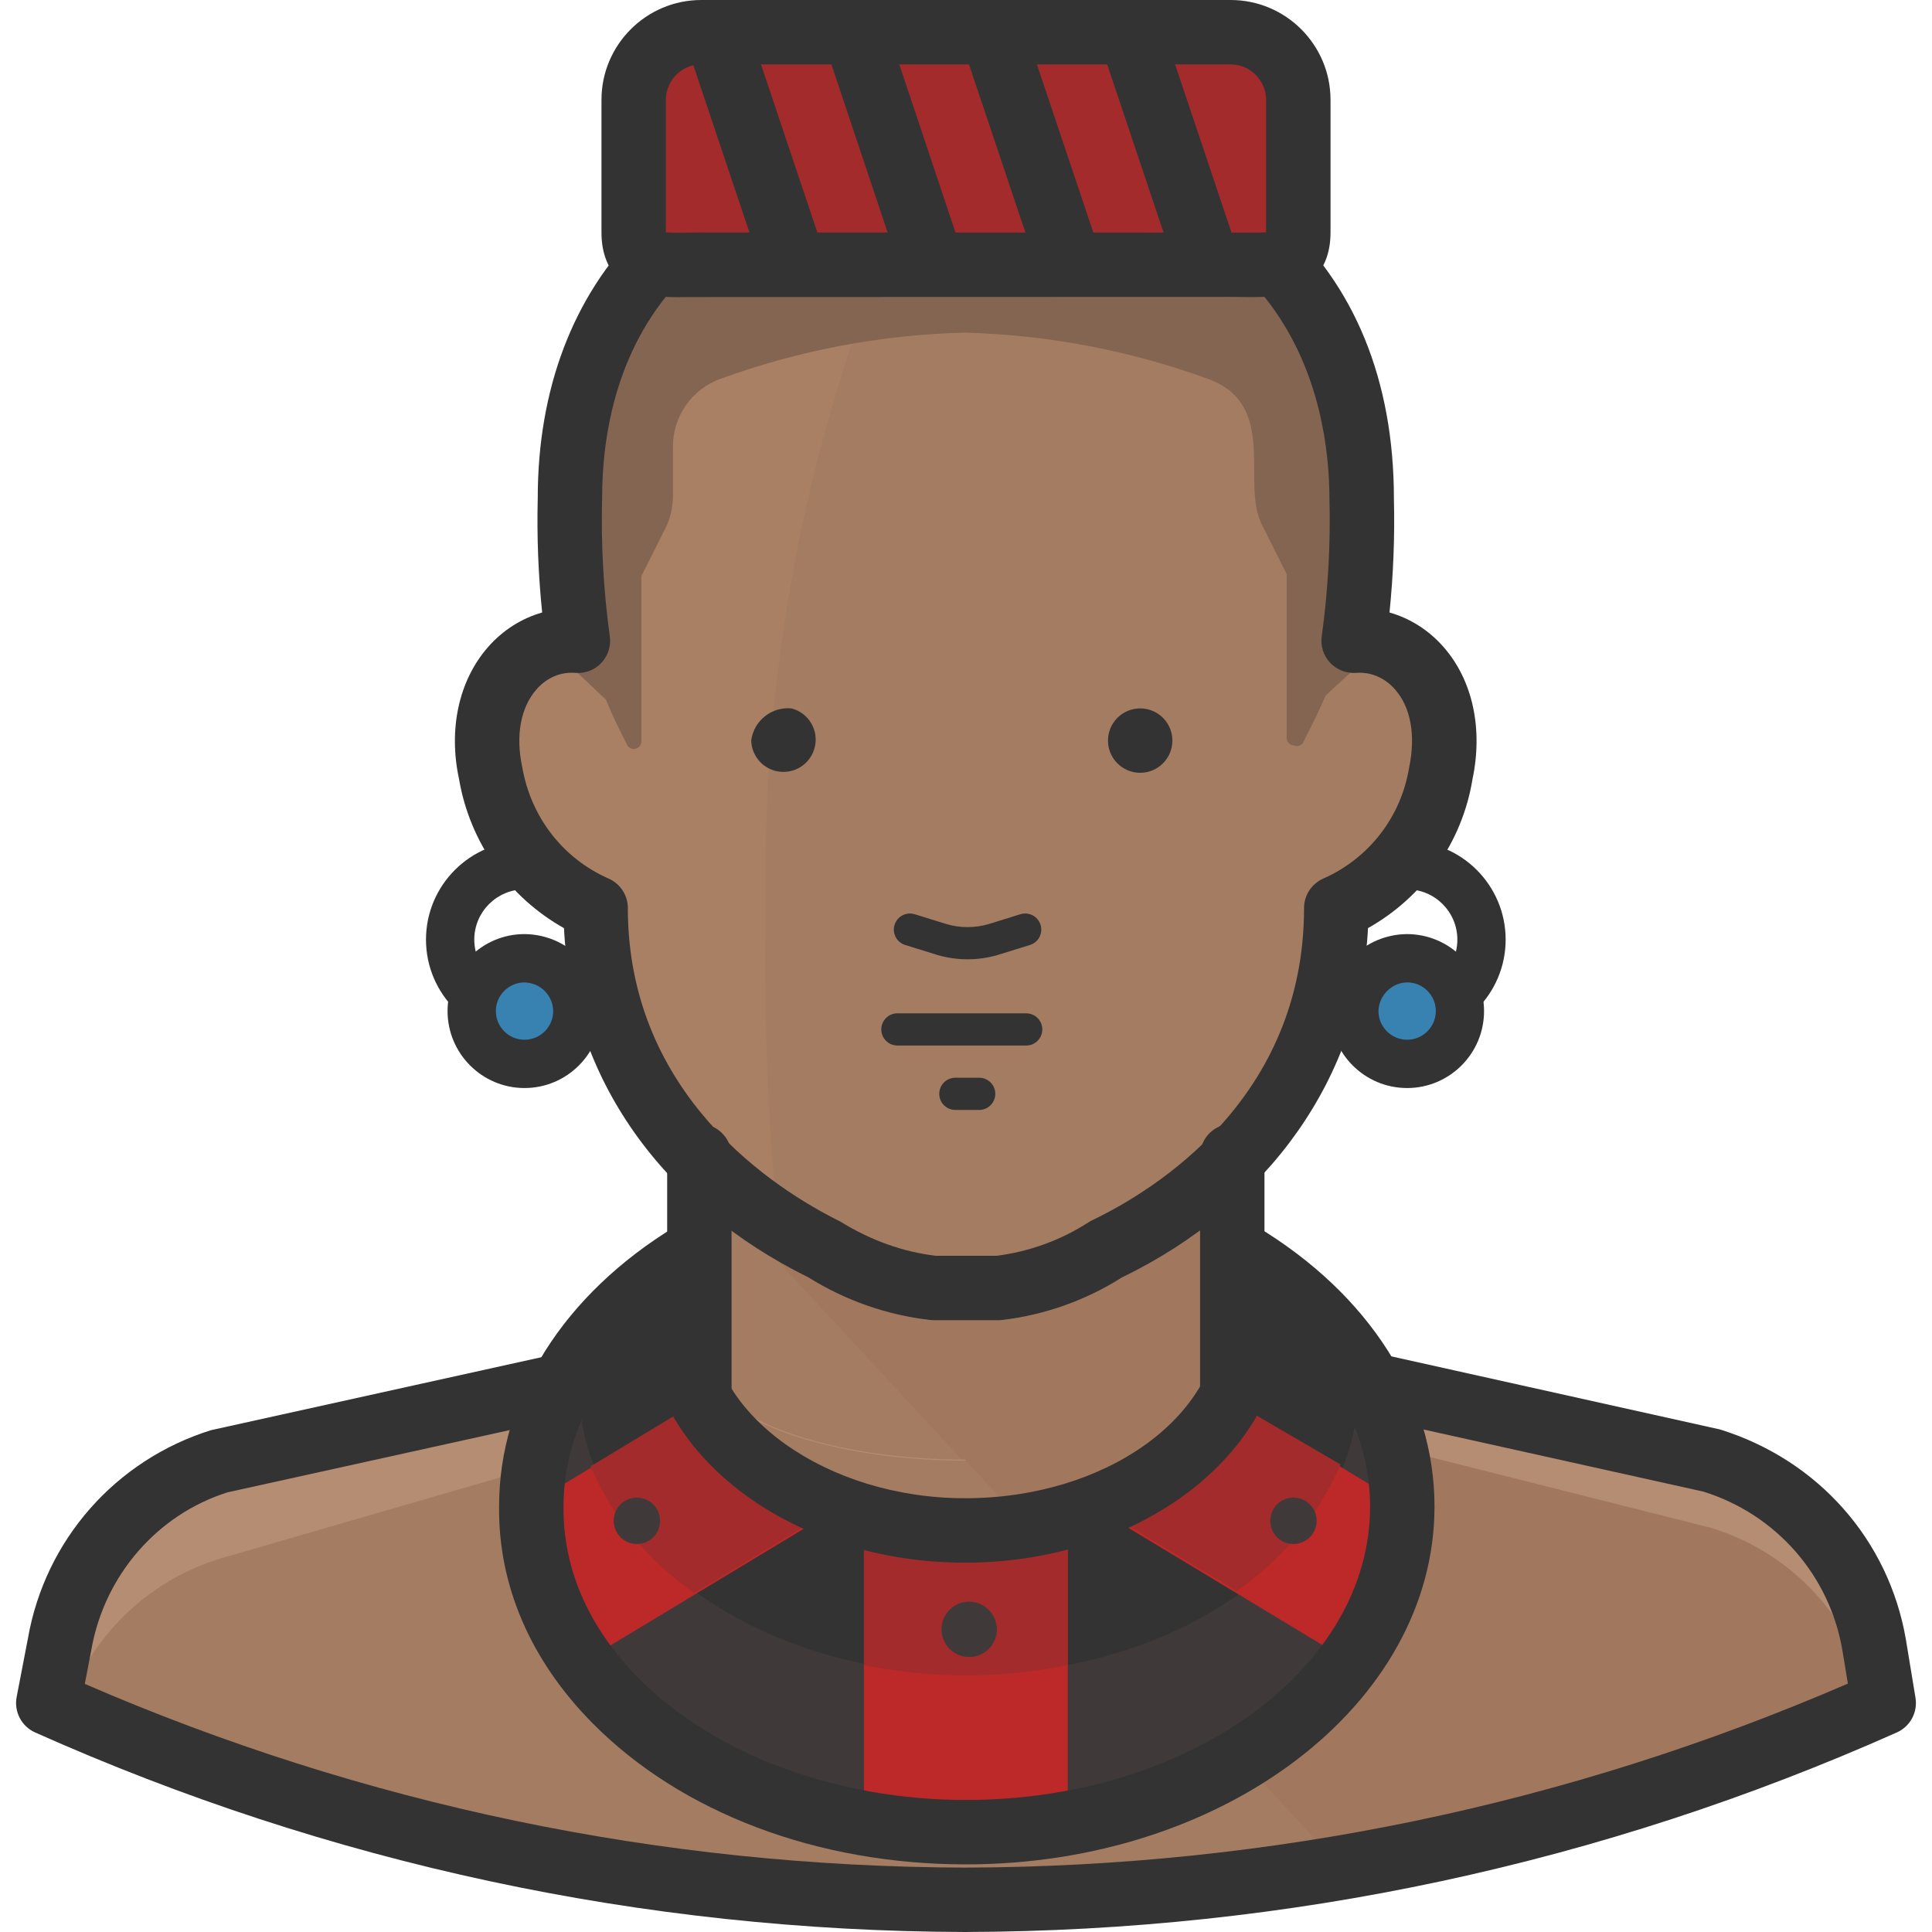 <?xml version="1.0" encoding="iso-8859-1"?>
<!-- Generator: Adobe Illustrator 19.0.0, SVG Export Plug-In . SVG Version: 6.00 Build 0)  -->
<svg version="1.1" id="Capa_1" xmlns="http://www.w3.org/2000/svg" xmlns:xlink="http://www.w3.org/1999/xlink" x="0px" y="0px"
	 viewBox="0 0 512 512" style="enable-background:new 0 0 512 512;" xml:space="preserve">
<rect x="185.339" y="284.416" style="fill:#A37C62;" width="141.141" height="175.787"/>
<polygon style="fill:#A1785E;" points="326.565,460.203 326.565,308.907 296.443,330.411 252.837,320.256 212.133,306.347 
	185.339,311.723 322.896,460.203 "/>
<path style="fill:#EFC8A5;" d="M358.736,169.813c1.732-12.467,2.449-25.054,2.133-37.632c0-47.787-27.819-92.416-104.96-92.587
	c-77.141-0.171-104.875,44.8-104.875,92.587c-0.316,12.578,0.401,25.165,2.133,37.632c-15.189-1.109-27.648,13.995-23.125,35.157
	c2.688,15.812,13.141,29.21,27.819,35.669v19.456c0,21.504,28.928,55.637,61.184,71.253c8.858,4.378,18.62,6.63,28.501,6.571h17.067
	c9.882,0.06,19.644-2.193,28.501-6.571c32-15.616,61.013-49.749,61.013-71.253V240.64c14.711-6.485,25.148-19.968,27.733-35.84
	C386.299,183.808,373.925,168.704,358.736,169.813z"/>
<path style="fill:#AA8064;" d="M358.736,169.813c1.732-12.467,2.449-25.054,2.133-37.632c0-47.787-27.819-92.416-104.96-92.587
	c-77.141-0.171-104.875,44.8-104.875,92.587c-0.316,12.578,0.401,25.165,2.133,37.632c-15.189-1.109-27.648,13.995-23.125,35.157
	c2.688,15.812,13.141,29.21,27.819,35.669v19.456c0,21.504,28.928,55.637,61.184,71.253c8.858,4.378,18.62,6.63,28.501,6.571h17.067
	c9.882,0.06,19.644-2.193,28.501-6.571c32-15.616,61.013-49.749,61.013-71.253V240.64c14.711-6.485,25.148-19.968,27.733-35.84
	C386.299,183.808,373.925,168.704,358.736,169.813z"/>
<path style="fill:#A37C62;" d="M381.861,189.013c-1.655-11.375-11.639-19.669-23.125-19.2c1.732-12.467,2.449-25.054,2.133-37.632
	c0-47.787-27.819-92.416-104.96-92.587c-3.9-0.094-7.808,0.077-11.691,0.512h-3.584l-5.973,26.539
	c-21.777,54.4-32.572,112.58-31.744,171.179c-0.597,28.621,0.427,57.25,3.072,85.76c4.318,2.833,8.789,5.427,13.397,7.765
	c8.858,4.378,18.62,6.63,28.501,6.571h17.067c9.882,0.06,19.644-2.193,28.501-6.571c31.659-15.616,60.672-49.749,60.672-71.253
	v-17.579l-0.939-1.877c14.669-6.477,25.028-19.985,27.477-35.84C381.827,199.62,382.237,194.304,381.861,189.013z"/>
<path style="fill:#836552;" d="M367.013,169.813c3.84-14.763-3.755-30.037-5.547-45.141c-5.035-42.667-1.024-50.603-41.643-78.592
	c-18.688-13.397-40.96-11.947-63.915-11.947s-45.227-1.109-63.915,12.288c-40.619,27.989-36.608,36.181-41.643,79.019
	c-1.707,15.104-9.216,30.464-5.461,45.141l15.701,14.848c1.877,4.608,2.475,5.717,5.547,11.861c0.418,0.998,1.562,1.476,2.569,1.058
	c0.026-0.009,0.051-0.026,0.077-0.034c0.759-0.35,1.237-1.126,1.195-1.963v-43.691l6.4-12.715c1.289-2.662,1.963-5.581,1.963-8.533
	v-12.971c-0.06-8.124,5.052-15.394,12.715-18.091c20.727-7.535,42.547-11.657,64.597-12.203c21.965,0.589,43.691,4.71,64.341,12.203
	c19.2,6.912,8.533,27.989,14.592,38.997l6.4,12.8v43.349c-0.051,1.084,0.794,1.997,1.877,2.048l0,0l0,0
	c0.981,0.461,2.15,0.034,2.611-0.947c0.051-0.111,0.094-0.222,0.119-0.333l0,0c3.072-6.144,3.669-7.253,5.717-11.947
	L367.013,169.813z"/>
<g>
	<path style="fill:#333333;" d="M264.613,349.867h-17.067c-0.316,0-0.631-0.017-0.947-0.051
		c-11.375-1.263-22.528-5.154-32.247-11.23c-39.296-19.396-62.942-53.077-64.887-92.612c-14.711-8.277-24.96-22.716-27.827-39.569
		c-2.825-13.175-0.068-26.01,7.637-34.859c3.934-4.514,8.926-7.671,14.404-9.225c-1.033-10.086-1.425-20.267-1.169-30.353
		c0-28.817,9.353-53.504,27.059-71.168c19.78-19.729,48.674-29.739,85.905-29.739c0.154,0,0.307,0,0.461,0
		c71.049,0.162,113.468,37.956,113.468,101.12c0.247,9.924-0.145,20.062-1.169,30.14c5.461,1.545,10.428,4.685,14.353,9.173
		c7.689,8.806,10.47,21.589,7.629,35.063c-2.705,16.606-12.928,31.095-27.682,39.407c-1.997,39.287-26.061,73.6-65.246,92.587
		c-9.532,6.05-20.471,9.933-31.676,11.247C265.279,349.85,264.946,349.867,264.613,349.867z M248.033,332.8h16.06
		c8.644-1.084,17.067-4.147,24.388-8.883c0.299-0.188,0.606-0.367,0.93-0.521c16.887-8.107,56.175-32.401,56.175-82.756
		c0-3.379,1.997-6.443,5.094-7.808c12.109-5.342,20.617-16.341,22.75-29.406c1.801-8.567,0.427-15.974-3.712-20.702
		c-2.731-3.132-6.468-4.719-10.368-4.403c-2.534,0.171-5.094-0.794-6.852-2.679c-1.766-1.877-2.586-4.454-2.227-7.006
		c1.664-11.989,2.355-24.175,2.048-36.241c0-25.421-9.404-84.079-96.444-84.267c-32.64-0.478-57.745,8.252-74.266,24.747
		c-18.227,18.185-22.05,42.291-22.05,59.307c-0.307,12.271,0.384,24.465,2.048,36.454c0.358,2.551-0.461,5.129-2.219,7.006
		c-1.766,1.886-4.198,2.867-6.852,2.679c-3.994-0.316-7.671,1.28-10.411,4.429c-4.139,4.753-5.513,12.203-3.746,20.437
		c2.278,13.372,10.82,24.329,22.912,29.645c3.098,1.365,5.094,4.429,5.094,7.817c0,49.843,39.347,74.692,56.26,83.055
		C230.821,328.755,239.338,331.767,248.033,332.8z"/>
	<path style="fill:#333333;" d="M290.725,439.723c4.028,0.444,6.929,4.07,6.485,8.098c0,0,0,0,0,0.009
		c-0.35,3.43-3.055,6.135-6.485,6.485c-4.028,0.444-7.663-2.458-8.107-6.485c-0.444-4.028,2.458-7.663,6.485-8.107l0,0H290.725"/>
</g>
<path style="fill:#B58D72;" d="M496.549,435.797c-3.994-22.921-20.454-41.694-42.667-48.64l-127.317-28.331l0,0
	c0,15.445-31.659,27.989-70.656,27.989s-70.571-12.544-70.571-27.989l0,0L58.448,387.157c-22.195,6.963-38.656,25.728-42.667,48.64
	l-2.987,15.531c76.459,34.125,159.215,51.891,242.944,52.139l0,0c83.9-0.247,166.818-18.005,243.456-52.139L496.549,435.797z"/>
<path style="fill:#A37C62;" d="M453.456,413.013l-126.891-36.864v-6.144h-5.547c-10.752,10.069-35.84,17.067-65.109,17.067
	s-54.357-7.083-65.024-17.067h-5.547v6.229L58.448,413.013c-19.43,5.888-34.748,20.89-41.045,40.192
	c75.187,32.836,156.297,49.937,238.336,50.261l0,0c82.014-0.179,163.123-17.135,238.336-49.835
	C488.008,434.253,472.835,419.081,453.456,413.013z"/>
<path style="fill:#A1785E;" d="M453.456,404.907l-80.896-20.395l-42.667-12.203l-2.987,4.352l0,0l-17.067-18.091
	c-12.971,6.315-53.163,6.485-75.179,6.485c0,0,21.419,21.845,21.163,21.845l98.304,106.581l27.051-3.84
	c39.535-8.55,78.097-21.077,115.115-37.376C491.848,429.79,475.378,411.588,453.456,404.907z"/>
<g>
	<path style="fill:#333333;" d="M255.764,512c-85.513-0.256-168.414-18.048-246.451-52.881c-3.618-1.621-5.649-5.513-4.898-9.412
		l2.987-15.514c4.548-26.035,23.142-47.232,48.495-55.177l127.607-28.186l3.678,16.666L60.291,395.486
		c-18.517,5.845-32.623,21.914-36.096,41.779l-1.724,8.986c74.035,32.068,152.491,48.444,233.301,48.683
		c80.99-0.239,159.659-16.64,233.933-48.759l-1.476-8.986c-3.447-19.789-17.553-35.874-36.796-41.89l-126.72-28.143l3.703-16.666
		l127.411,28.331c26.069,8.115,44.663,29.321,49.229,55.509l2.569,15.599c0.632,3.831-1.399,7.612-4.941,9.182
		C424.451,493.952,341.388,511.744,255.764,512z"/>
	<path style="fill:#333333;" d="M326.565,380.672c-4.719,0-8.533-3.814-8.533-8.533v-65.792c0-4.719,3.814-8.533,8.533-8.533
		c4.719,0,8.533,3.814,8.533,8.533v65.792C335.099,376.858,331.276,380.672,326.565,380.672z"/>
	<path style="fill:#333333;" d="M185.339,380.672c-4.71,0-8.533-3.814-8.533-8.533v-65.792c0-4.719,3.823-8.533,8.533-8.533
		s8.533,3.814,8.533,8.533v65.792C193.872,376.858,190.058,380.672,185.339,380.672z"/>
	<path style="fill:#333333;" d="M139.003,275.115c-14.396,0-26.112-11.716-26.112-26.112c0-14.404,11.716-26.112,26.112-26.112v12.8
		c-7.339,0-13.312,5.973-13.312,13.312c0,7.339,5.973,13.312,13.312,13.312s13.312-5.973,13.312-13.312h12.8
		C165.115,263.398,153.407,275.115,139.003,275.115z"/>
</g>
<path style="fill:#3882B2;" d="M139.003,253.952c-7.731,0-13.995,6.263-13.995,13.995s6.263,13.995,13.995,13.995
	s13.995-6.263,13.995-13.995C152.904,260.258,146.691,254.046,139.003,253.952z"/>
<g>
	<path style="fill:#333333;" d="M139.003,288.341c-11.247,0-20.395-9.148-20.395-20.395c0-11.247,9.148-20.403,20.395-20.403h0.077
		c11.255,0.145,20.181,9.071,20.318,20.326C159.397,279.194,150.25,288.341,139.003,288.341z M138.969,260.352
		c-4.173,0.026-7.561,3.422-7.561,7.595c0,4.181,3.405,7.595,7.595,7.595c4.19,0,7.595-3.405,7.595-7.595
		C146.546,263.791,143.201,260.429,138.969,260.352z"/>
	<path style="fill:#333333;" d="M372.901,275.115c-14.404,0-26.121-11.716-26.121-26.112h12.8c0,7.339,5.973,13.312,13.321,13.312
		s13.312-5.973,13.312-13.312s-5.965-13.312-13.312-13.312v-12.8c14.404,0,26.112,11.716,26.112,26.112
		C399.013,263.398,387.306,275.115,372.901,275.115z"/>
</g>
<path style="fill:#3882B2;" d="M358.907,267.947c0,7.731,6.263,13.995,13.995,13.995c7.731,0,13.995-6.263,13.995-13.995
	c0-7.731-6.263-13.995-13.995-13.995l0,0l0,0C365.213,254.046,359.001,260.258,358.907,267.947z"/>
<path style="fill:#333333;" d="M372.901,288.341c-11.247,0-20.403-9.148-20.403-20.395v-0.077
	c0.137-11.255,9.062-20.181,20.318-20.326c11.324,0,20.471,9.148,20.471,20.403C393.296,279.194,384.148,288.341,372.901,288.341z
	 M365.307,267.989c0.026,4.164,3.422,7.552,7.603,7.552c4.181,0,7.595-3.405,7.595-7.595c0-4.19-3.405-7.603-7.595-7.603
	C368.814,260.403,365.375,263.825,365.307,267.989z"/>
<path style="fill:#3F3A39;" d="M328.528,332.288c2.142,5.257,3.243,10.88,3.243,16.555c0,31.403-34.133,56.747-76.032,56.747
	s-76.117-25.6-76.117-56.747c0.196-5.717,1.502-11.332,3.84-16.555c-26.112,15.872-42.667,39.936-42.667,66.987
	c-0.512,47.701,51.2,86.272,115.2,86.272s115.627-38.571,115.627-86.272C371.621,372.224,354.896,348.16,328.528,332.288z"/>
<path style="fill:#333333;" d="M358.907,360.107c-8.055-11.307-18.406-20.787-30.379-27.819c2.142,5.257,3.243,10.88,3.243,16.555
	c0,31.403-34.133,56.747-76.032,56.747s-76.117-25.6-76.117-56.747c0.196-5.717,1.502-11.332,3.84-16.555
	c-11.861,7.091-22.118,16.563-30.123,27.819v6.827c0,42.667,46.251,76.8,103.424,76.8s103.339-34.133,103.339-76.8
	C359.393,364.723,358.992,362.428,358.907,360.107z"/>
<path style="fill:#BC2928;" d="M290.128,399.531l67.584,40.789c8.875-11.861,13.747-26.231,13.909-41.045v-0.683l-45.653-27.563
	C317.657,384.375,305.002,394.436,290.128,399.531z"/>
<path style="fill:#A42B2B;" d="M325.968,371.029L325.968,371.029c-0.939,1.536-1.792,2.987-2.816,4.352l-1.877,2.389l-1.707,2.048
	l-2.475,2.56l-1.536,1.536l-3.072,2.645l-1.365,1.195l-3.669,2.645l-1.195,0.768c-1.374,0.93-2.799,1.792-4.267,2.56l-0.768,0.512
	l-4.949,2.475h-0.512l-5.461,2.304l0,0l37.461,22.613c12.143-8.363,21.666-19.985,27.477-33.536L325.968,371.029z"/>
<path style="fill:#BC2928;" d="M185.936,371.029l-45.141,27.563v0.683c0.162,14.814,5.035,29.184,13.909,41.045l67.584-40.789
	C207.227,394.547,194.376,384.469,185.936,371.029z"/>
<path style="fill:#A42B2B;" d="M215.632,396.971l-4.779-2.475l-0.939-0.512c-1.442-0.768-2.842-1.63-4.181-2.56l-1.195-0.768
	l-4.011-2.645l-1.365-1.195l-3.072-2.56l-1.536-1.621l-2.475-2.56l-1.707-2.048c-0.597-0.768-1.28-1.536-1.877-2.389l-2.304-3.584
	l-0.597-1.024l-29.099,17.579c5.811,13.551,15.334,25.173,27.477,33.536l37.461-22.613l0,0l-5.461-2.304L215.632,396.971z"/>
<path style="fill:#BC2928;" d="M228.944,401.92v81.152c17.852,3.328,36.164,3.328,54.016,0V401.92
	c-8.781,2.458-17.852,3.686-26.965,3.669C246.856,405.564,237.759,404.335,228.944,401.92z"/>
<path style="fill:#A42B2B;" d="M243.195,404.821h-1.707l-6.315-1.109l0,0c-2.142-0.205-4.241-0.725-6.229-1.536l0,0v39.083
	c17.818,3.669,36.198,3.669,54.016,0V401.92l0,0c-2.048,0.597-4.096,1.109-6.229,1.536l0,0l-6.144,1.109h-1.792
	c-1.613-0.077-3.226,0.094-4.779,0.512c-2.415,0.256-4.838,0.256-7.253,0h-7.595L243.195,404.821z"/>
<path style="fill:#333333;" d="M255.995,494.08c-39.364,0-75.443-13.645-98.978-37.427c-16.418-16.606-24.986-36.471-24.755-57.472
	c0-29.047,17.05-56.124,46.771-74.18c3.183-1.937,7.262-1.587,10.078,0.887c2.799,2.475,3.669,6.485,2.142,9.89
	c-1.894,4.224-2.935,8.721-3.098,13.355c0,25.83,30.95,47.915,67.593,47.915c37.222,0,67.499-21.632,67.499-48.213
	c0-4.599-0.879-9.079-2.611-13.329c-1.391-3.405-0.444-7.313,2.347-9.711c2.79-2.398,6.81-2.731,9.95-0.828
	c30.012,18.057,47.223,45.133,47.223,74.291C380.155,451.55,324.458,494.08,255.995,494.08z M171.208,352.256
	c-14.089,13.431-21.871,29.867-21.871,47.019c-0.179,16.427,6.682,32.094,19.823,45.372c20.045,20.267,52.506,32.367,86.835,32.367
	c59.051,0,107.093-34.876,107.093-77.739c0-17.442-8.141-34.142-22.861-47.701c-1.86,34.731-39.049,62.549-84.489,62.549
	C210.546,414.123,173.52,386.671,171.208,352.256z"/>
<path style="fill:#A42B2B;" d="M344.059,61.611c0,9.899-8.021,8.533-17.92,8.533H185.851c-9.899,0-17.92,1.451-17.92-8.533V26.453
	c0-9.899,8.021-17.92,17.92-17.92l0,0h140.288c9.899,0,17.92,8.021,17.92,17.92V61.611z"/>
<g>
	<path style="fill:#333333;" d="M179.587,78.754c-5.692,0-11.307-0.546-15.59-4.762c-3.055-3.004-4.599-7.159-4.599-12.382V26.453
		C159.397,11.87,171.267,0,185.851,0h140.288c14.592,0,26.462,11.87,26.462,26.453v35.157c0,5.18-1.545,9.327-4.582,12.322
		c-5.069,4.983-12.015,4.855-18.782,4.779l-3.098-0.034L182.634,78.72C181.627,78.737,180.603,78.754,179.587,78.754z
		 M176.464,61.577c1.527,0.154,3.977,0.111,5.871,0.077l3.516-0.043l143.642,0.034c1.843,0.026,4.454,0.06,6.033-0.094V26.453
		c0-5.171-4.215-9.387-9.395-9.387H185.851c-5.171,0-9.387,4.215-9.387,9.387V61.577z"/>
	
		<rect x="191.566" y="6.843" transform="matrix(-0.948 0.318 -0.318 -0.948 402.3 12.864)" style="fill:#333333;" width="17.066" height="64.895"/>
	
		<rect x="228.131" y="6.865" transform="matrix(-0.948 0.317 -0.317 -0.948 473.58 1.547)" style="fill:#333333;" width="17.066" height="64.869"/>
	
		<rect x="264.691" y="6.86" transform="matrix(-0.948 0.318 -0.318 -0.948 544.755 -10.371)" style="fill:#333333;" width="17.066" height="64.895"/>
	
		<rect x="301.299" y="6.842" transform="matrix(-0.948 0.318 -0.318 -0.948 616.061 -22.054)" style="fill:#333333;" width="17.066" height="64.895"/>
</g>
<g>
	<path style="fill:#3F3A39;" d="M264.187,431.872c-0.051,4.053-3.371,7.296-7.424,7.253c-4.053-0.051-7.296-3.371-7.253-7.424
		c0.043-4.019,3.319-7.253,7.339-7.253C260.919,424.491,264.187,427.802,264.187,431.872z"/>
	<path style="fill:#3F3A39;" d="M174.928,403.029c0,3.396-2.748,6.144-6.144,6.144c-3.396,0-6.144-2.748-6.144-6.144
		s2.748-6.144,6.144-6.144S174.928,399.633,174.928,403.029L174.928,403.029z"/>
	<path style="fill:#3F3A39;" d="M348.923,403.029c0,3.396-2.748,6.144-6.144,6.144c-3.396,0-6.144-2.748-6.144-6.144
		s2.748-6.144,6.144-6.144C346.175,396.885,348.923,399.633,348.923,403.029L348.923,403.029z"/>
</g>
<g>
	<path style="fill:#333333;" d="M209.744,187.733c4.565,1.169,7.322,5.82,6.153,10.385c0,0.009-0.009,0.017-0.009,0.026
		c-1.169,4.565-5.82,7.322-10.385,6.153c-0.009,0-0.017-0.009-0.026-0.009c-3.686-0.947-6.289-4.224-6.4-8.021
		C199.743,191.01,204.471,187.23,209.744,187.733"/>
	<path style="fill:#333333;" d="M302.16,187.733c4.71,0,8.533,3.823,8.533,8.533s-3.823,8.533-8.533,8.533
		c-4.71,0-8.533-3.823-8.533-8.533S297.45,187.733,302.16,187.733"/>
	<path style="fill:#333333;" d="M271.952,277.077h-34.133c-2.355,0-4.267-1.911-4.267-4.267c0-2.355,1.911-4.267,4.267-4.267h34.133
		c2.355,0,4.267,1.911,4.267,4.267S274.316,277.077,271.952,277.077z"/>
	<path style="fill:#333333;" d="M259.493,294.144h-6.315c-2.355,0-4.267-1.911-4.267-4.267c0-2.355,1.911-4.267,4.267-4.267h6.315
		c2.355,0,4.267,1.911,4.267,4.267C263.76,292.233,261.857,294.144,259.493,294.144z"/>
	<path style="fill:#333333;" d="M256.404,254.225c-2.671,0-5.333-0.375-7.919-1.126l-8.602-2.671
		c-2.253-0.7-3.516-3.089-2.816-5.333c0.7-2.244,3.072-3.507,5.333-2.816l8.533,2.645c3.558,1.024,7.398,1.033,11.025-0.017
		l8.457-2.628c2.304-0.691,4.642,0.563,5.342,2.816c0.7,2.253-0.555,4.642-2.807,5.333l-8.533,2.645
		C261.789,253.85,259.092,254.225,256.404,254.225z"/>
</g>
<g>
</g>
<g>
</g>
<g>
</g>
<g>
</g>
<g>
</g>
<g>
</g>
<g>
</g>
<g>
</g>
<g>
</g>
<g>
</g>
<g>
</g>
<g>
</g>
<g>
</g>
<g>
</g>
<g>
</g>
</svg>
